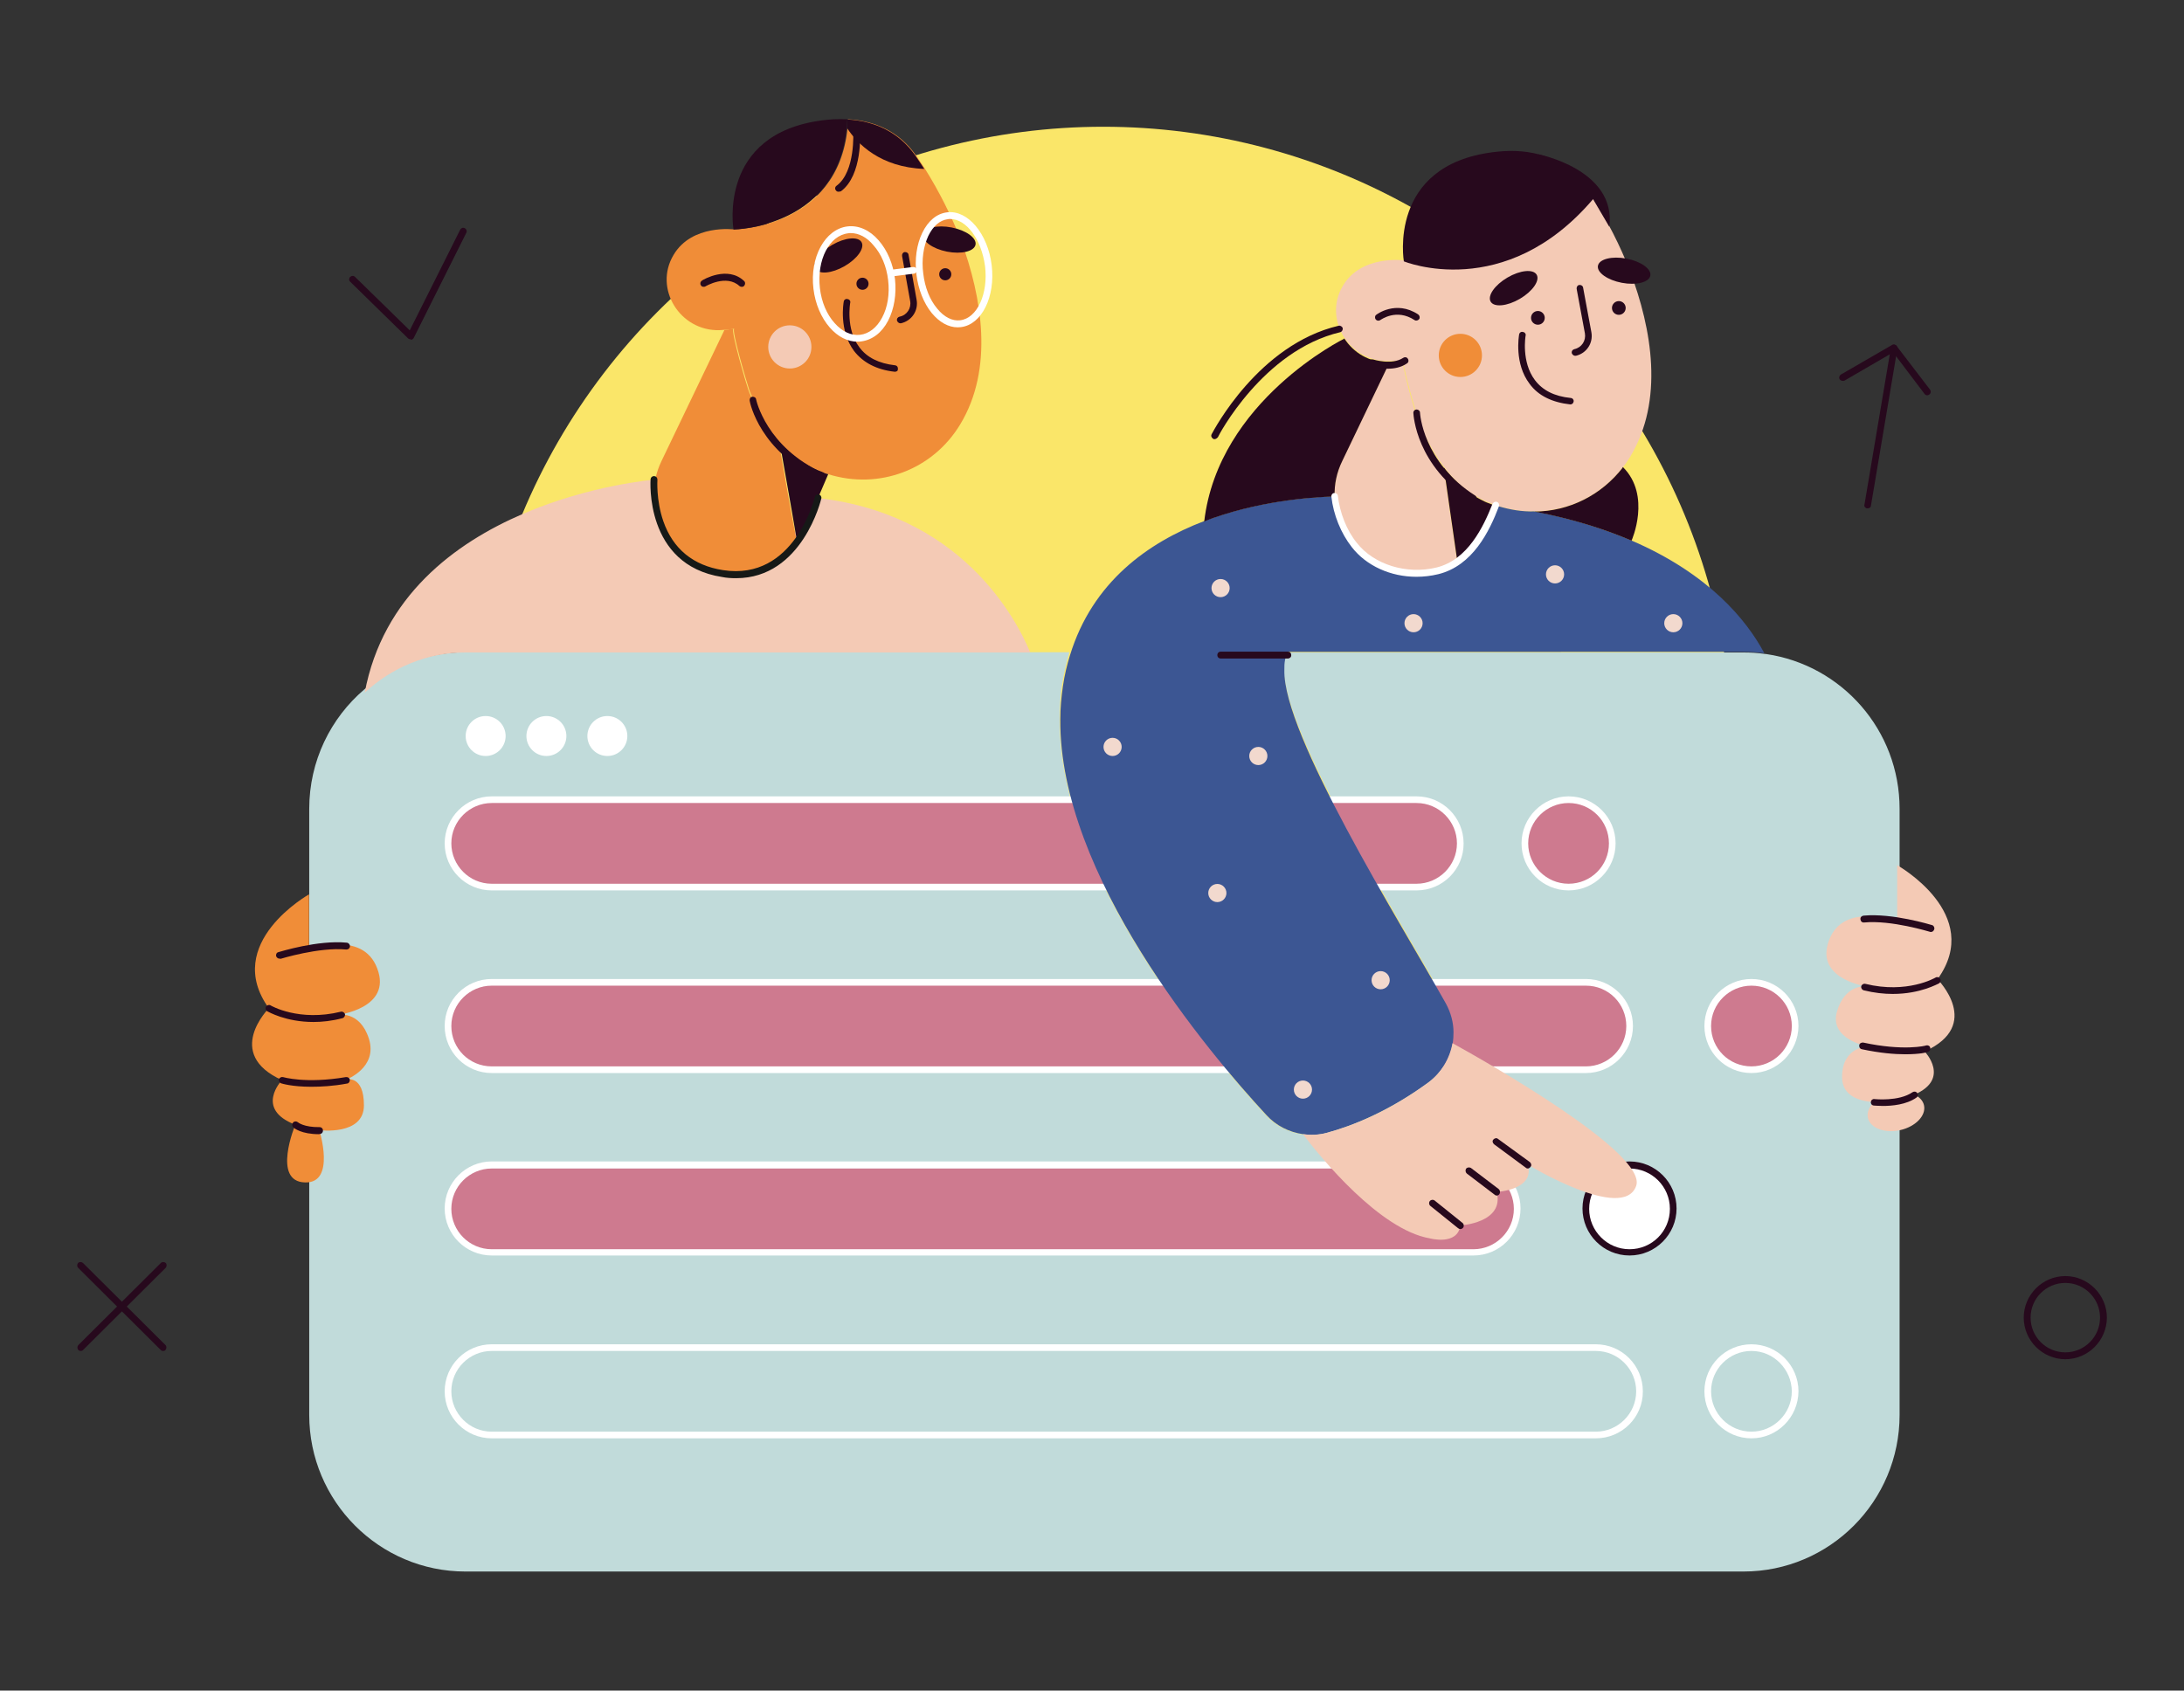 <?xml version="1.0" encoding="utf-8"?>
<!-- Generator: Adobe Illustrator 23.0.3, SVG Export Plug-In . SVG Version: 6.00 Build 0)  -->
<svg version="1.1" id="Layer_1" xmlns="http://www.w3.org/2000/svg" xmlns:xlink="http://www.w3.org/1999/xlink" x="0px" y="0px"
	 viewBox="0 0 1082 837.7" style="enable-background:new 0 0 1082 837.7;" xml:space="preserve">
<rect x="0" y="0" width="1082" height="837.7" fill="#333333" stroke="none"/>
<style type="text/css">
	.st0{fill:#FAE669;}
	.st1{fill:#C1DBDA;}
	.st2{fill:#F08D38;}
	.st3{fill:#CE7A8F;}
	.st4{fill:#FFFFFF;}
	.st5{fill:#27091D;}
	.st6{fill:#F4CAB5;}
	.st7{fill:#3C5693;}
	.st8{fill:#161917;}
	.st9{fill:#F2D9CE;}
</style>
<g>
	<circle class="st0" cx="546.6" cy="374.6" r="311.8"/>
	<path class="st1" d="M941.1,400.8v300.3c0,42.8-34.6,77.6-77.4,77.6H230.6c-42.7,0-77.4-34.8-77.4-77.6V400.8
		c0-23.7,10.6-45,27.3-59.2l0,0c13.5-11.4,30.9-18.4,49.9-18.4h299.4c-1.4,4.8-2.6,10-3.5,15.4c-1,5.9-1.3,11.9-1.3,17.9
		c-0.6,77.4,73.3,164.9,102.1,196.1c4.8,5.3,11.3,8.5,18.2,9.5c3.8,0.5,7.9,0.4,11.9-0.7c12.5-3.4,30.2-10.2,49.9-24.7
		c6.7-4.9,10.9-12,12.3-19.7c0.4-1.8,0.5-3.6,0.4-5.4c0.1-5.2-1.1-10.6-3.8-15.4c-23.1-41.4-78.9-130.8-80-164.1
		c-0.1-3.6,0.4-6.6,1.7-8.8h225.9c3.6,0,7.1,0.2,10.5,0.7c0.4,0,0.6,0.1,1,0.1C912.5,329.6,941.1,361.8,941.1,400.8z"/>
	<path class="st1" d="M720,511.5c0,1.8-0.1,3.6-0.4,5.4c-1.3,7.7-5.5,14.8-12.3,19.7c-19.9,14.3-37.5,21.3-49.9,24.7
		c-4,1.1-7.9,1.3-11.9,0.7c-6.9-1-13.4-4.2-18.2-9.5c-28.9-31.2-102.7-118.7-102.1-196.1c0.4,77.2,73.4,164.1,102.1,195.3
		c7.6,8.3,19.2,11.7,30.1,8.8c12.5-3.4,30.2-10.3,49.9-24.8C715.4,529.9,719.9,520.9,720,511.5z"/>
	<path class="st2" d="M475.7,210.3c-13.6,22.5-40.1,32.5-65.3,24.7c-1-0.2-1.9-0.6-2.9-1c-2.9-1.1-5.5-2.4-8.1-3.8
		c-0.5-0.2-0.8-0.5-1.3-0.8c-0.7-0.5-1.4-1-2.2-1.4c-0.5-0.4-0.8-0.6-1.3-1c-2.2-1.7-4.2-3.5-6.1-5.3c-0.4-0.4-0.7-0.7-1-1
		c-0.4-0.5-0.8-1-1.2-1.3c-0.8-1-1.7-1.9-2.4-2.9c-0.4-0.5-0.8-1-1.2-1.6l0,0c-0.4-0.5-0.7-1-1.1-1.6c-0.8-1.2-1.7-2.4-2.4-3.6
		c-0.2-0.4-0.5-0.8-0.7-1.2c-0.4-0.6-0.7-1.1-1-1.7c-1.1-1.9-2-3.8-3-5.8c-0.5-1-0.8-1.9-1.3-2.9c-0.4-0.7-0.6-1.3-0.8-2
		c-0.5-1.1-1-2.2-1.3-3.2c-0.6-1.7-9-29.7-7.3-30.1c-1.6,0.4-3,0.5-4.5,0.6c-1,0.1-1.9,0.1-2.9,0.2c-19.5,0.5-32.7-20.6-22.7-37.3
		c9.1-15.4,30.1-12.6,30.1-12.6s51.2-0.6,56.1-50.4c0.1-1.3,0.2-2.8,0.2-4.2c13.5,0.7,25.6,6.3,33.7,17.9c1.6,2.2,3,4.5,4.5,6.7
		c7,11.2,12.9,23,17.7,35.1C486.6,147.5,492.4,182.7,475.7,210.3z"/>
	<g>
		<path class="st3" d="M701.8,439.5H243.6c-11.9,0-21.7-9.7-21.7-21.7l0,0c0-11.9,9.7-21.7,21.7-21.7h458.2
			c11.9,0,21.7,9.7,21.7,21.7l0,0C723.5,429.8,713.7,439.5,701.8,439.5z"/>
		<path class="st4" d="M701.8,441.2H243.6c-12.9,0-23.3-10.5-23.3-23.3s10.5-23.3,23.3-23.3h458.2c12.9,0,23.3,10.5,23.3,23.3
			C725.2,430.7,714.7,441.2,701.8,441.2z M243.6,397.9c-10.9,0-20,8.9-20,20c0,10.9,8.9,20,20,20h458.2c10.9,0,20-8.9,20-20
			c0-10.9-8.9-20-20-20H243.6L243.6,397.9z"/>
	</g>
	<g>
		<path class="st3" d="M785.7,530H243.6c-11.9,0-21.7-9.7-21.7-21.7l0,0c0-11.9,9.7-21.7,21.7-21.7h542.1c11.9,0,21.7,9.7,21.7,21.7
			l0,0C807.3,520.4,797.6,530,785.7,530z"/>
		<path class="st4" d="M785.7,531.7H243.6c-12.9,0-23.3-10.5-23.3-23.3c0-12.9,10.5-23.3,23.3-23.3h542.1
			c12.9,0,23.3,10.5,23.3,23.3C809,521.2,798.6,531.7,785.7,531.7z M243.6,488.4c-10.9,0-20,8.9-20,20c0,11.1,8.9,20,20,20h542.1
			c10.9,0,20-8.9,20-20c0-11.1-8.9-20-20-20H243.6z"/>
	</g>
	<g>
		<path class="st3" d="M730,620.5H243.6c-11.9,0-21.7-9.7-21.7-21.7l0,0c0-11.9,9.7-21.7,21.7-21.7H730c11.9,0,21.7,9.7,21.7,21.7
			l0,0C751.6,610.8,741.9,620.5,730,620.5z"/>
		<path class="st4" d="M730,622.1H243.6c-12.9,0-23.3-10.5-23.3-23.3s10.5-23.3,23.3-23.3H730c12.9,0,23.3,10.5,23.3,23.3
			S742.9,622.1,730,622.1z M243.6,579c-10.9,0-20,8.9-20,20c0,10.9,8.9,20,20,20H730c10.9,0,20-8.9,20-20c0-10.9-8.9-20-20-20H243.6
			z"/>
	</g>
	<g>
		<path class="st1" d="M790.6,711.1h-547c-11.9,0-21.7-9.7-21.7-21.7l0,0c0-11.9,9.7-21.7,21.7-21.7h547c11.9,0,21.7,9.7,21.7,21.7
			l0,0C812.3,701.3,802.6,711.1,790.6,711.1z"/>
		<path class="st4" d="M790.6,712.7h-547c-12.9,0-23.3-10.5-23.3-23.3c0-12.9,10.5-23.3,23.3-23.3h547c12.9,0,23.3,10.5,23.3,23.3
			C814,702.3,803.5,712.7,790.6,712.7z M243.6,669.4c-10.9,0-20,8.9-20,20c0,10.9,8.9,20,20,20h547c10.9,0,20-8.9,20-20
			c0-10.9-8.9-20-20-20H243.6z"/>
	</g>
	<g>
		<circle class="st3" cx="777.1" cy="417.9" r="21.7"/>
		<path class="st4" d="M777.1,441.2c-12.9,0-23.3-10.5-23.3-23.3s10.5-23.3,23.3-23.3c12.9,0,23.3,10.5,23.3,23.3
			S790,441.2,777.1,441.2z M777.1,397.9c-10.9,0-20,8.9-20,20c0,10.9,8.9,20,20,20s20-8.9,20-20S788.2,397.9,777.1,397.9z"/>
	</g>
	<g>
		<circle class="st3" cx="867.7" cy="508.3" r="21.7"/>
		<path class="st4" d="M867.7,531.7c-12.9,0-23.3-10.5-23.3-23.3c0-12.9,10.5-23.3,23.3-23.3c12.9,0,23.3,10.5,23.3,23.3
			C890.9,521.2,880.5,531.7,867.7,531.7z M867.7,488.4c-10.9,0-20,8.9-20,20c0,11.1,8.9,20,20,20c10.9,0,20-8.9,20-20
			C887.7,497.3,878.7,488.4,867.7,488.4z"/>
	</g>
	<g>
		<circle class="st4" cx="807.3" cy="598.9" r="21.7"/>
		<path class="st5" d="M807.3,622.1c-12.9,0-23.3-10.5-23.3-23.3s10.5-23.3,23.3-23.3c12.9,0,23.3,10.5,23.3,23.3
			S820.2,622.1,807.3,622.1z M807.3,579c-10.9,0-20,8.9-20,20c0,10.9,8.9,20,20,20s20-8.9,20-20S818.3,579,807.3,579z"/>
	</g>
	<g>
		<circle class="st1" cx="867.7" cy="689.4" r="21.7"/>
		<path class="st4" d="M867.7,712.7c-12.9,0-23.3-10.5-23.3-23.3c0-12.9,10.5-23.3,23.3-23.3c12.9,0,23.3,10.5,23.3,23.3
			C890.9,702.3,880.5,712.7,867.7,712.7z M867.7,669.4c-10.9,0-20,8.9-20,20c0,10.9,8.9,20,20,20c10.9,0,20-8.9,20-20
			C887.6,678.5,878.7,669.4,867.7,669.4z"/>
	</g>
	<path class="st6" d="M807.7,226.2c-1.1,1.8-2.3,3.6-3.6,5.2c-10.7,14-26.8,21.9-43.9,22c-5.9,0.1-11.9-0.8-17.9-2.6
		c-0.5-0.1-1-0.2-1.4-0.5c-0.5-0.1-1-0.4-1.4-0.5c-0.6-0.2-1.2-0.5-1.8-0.7c-0.6-0.2-1.3-0.5-1.9-0.8h-0.1l0,0
		c-0.6-0.4-1.3-0.6-1.9-1c-0.5-0.2-0.8-0.5-1.3-0.7c-0.6-0.4-1.1-0.6-1.7-1c-0.6-0.4-1.1-0.7-1.7-1.1c-0.6-0.4-1.1-0.7-1.7-1.1
		c-0.5-0.4-0.8-0.6-1.3-1c-1.1-0.8-2-1.7-3-2.5c-0.4-0.4-0.7-0.7-1.1-1.1c-1.9-1.8-3.7-3.7-5.4-5.9c-0.4-0.5-0.8-1-1.2-1.6
		c-0.6-0.7-1.2-1.6-1.8-2.4c-0.1-0.2-0.2-0.4-0.4-0.5c-0.5-0.7-1-1.4-1.4-2.2c-2.5-3.8-4.7-7.9-6.6-12.2l0,0
		c-0.8-1.9-1.7-3.7-2.4-5.7c-0.6-1.7-9-29.7-7.3-30.1c-1.6,0.4-3,0.5-4.5,0.6c-0.8,0.1-1.7,0.1-2.4,0.1c-0.4,0-0.6,0-1,0
		c-9.4,0.1-17.2-4.8-21.7-11.8c-4.7-7.3-5.7-17-0.6-25.5c9.1-15.4,30.1-12.6,30.1-12.6s50,20.5,93.8-30.9
		c7.2,11.4,13.4,23.5,18.3,36.1C818.5,163.3,824.4,198.4,807.7,226.2z"/>
	<path class="st6" d="M721.9,278.2c-6.4,4.2-13.8,6.5-21.5,6.5c-4.5,0-8.9-0.7-13.4-2.4c-15.9-5.8-25.6-20.6-25.9-36.3
		c-0.1-5.9,1.1-11.8,3.8-17.6l23.5-49c0.8,0,1.7-0.1,2.4-0.1c1.4-0.1,2.9-0.4,4.5-0.6c-1.7,0.4,6.6,28.3,7.3,30.1
		c0.7,1.9,1.6,3.7,2.4,5.7l0,0c1.9,4.2,4.1,8.3,6.6,12.2c0.5,0.7,1,1.4,1.4,2.2c0.1,0.2,0.2,0.4,0.4,0.5c0.6,0.8,1.2,1.6,1.8,2.4
		l2.5,17.4L721.9,278.2z"/>
	<path class="st5" d="M740.9,250.4l-4.5,10.5c-3.1,7.3-8.3,13.2-14.4,17.3l-4.2-29.2l-2.5-17.4c0.4,0.5,0.8,1,1.2,1.6
		c1.7,2,3.5,4.1,5.4,5.9c0.4,0.4,0.7,0.7,1.1,1.1c1,0.8,2,1.7,3,2.5c0.4,0.4,0.8,0.6,1.3,1c0.6,0.4,1.1,0.7,1.7,1.1
		c0.5,0.4,1.1,0.7,1.7,1.1c0.6,0.4,1.1,0.7,1.7,1c0.5,0.2,0.8,0.5,1.3,0.7c1.3,0.7,2.5,1.3,4,1.8c0.6,0.2,1.2,0.5,1.8,0.7
		C740,250,740.4,250.2,740.9,250.4z"/>
	<path class="st5" d="M419.8,59.1c-2.2,54-56.4,54.6-56.4,54.6s-8.2-47.5,44.2-54.1c1.7-0.2,3.5-0.4,5.2-0.5
		C415.1,59,417.4,59,419.8,59.1z"/>
	<path class="st5" d="M789.3,98.6c-43.8,51.5-93.8,30.9-93.8,30.9s-8.2-47.5,44.2-54.1c1.7-0.2,3.5-0.4,5.2-0.5
		c16.2-1,31.4,4.2,40.7,17.9C786.8,94.7,788,96.7,789.3,98.6z"/>
	<path class="st6" d="M510.4,323.3H230.6c-19,0-36.5,7.5-49.9,19.9c17.9-95.6,143.4-105.5,143.4-105.5c0.2,17.1,10,33.2,25.9,39.5
		c4.5,1.7,8.9,2.5,13.4,2.5c12.4,0,24.3-6.5,31.6-17.4c1.7-2.5,3.1-5.3,4.3-8.3l3-7.5C475.7,253.4,503.5,306.6,510.4,323.3z"/>
	<path class="st2" d="M394.8,268.5c-7.3,10.2-19.2,16.1-31.6,16.1c-4.5,0-8.9-0.7-13.4-2.4c-15.9-5.8-25.6-20.6-25.9-36.3
		c-0.1-5.9,1.1-11.8,3.8-17.4l31.2-65c1.4-0.1,2.9-0.4,4.5-0.6c-1.7,0.4,6.6,28.3,7.3,30.1c0.4,1.1,0.8,2.2,1.3,3.2
		c0.2,0.7,0.6,1.3,0.8,2c0.4,1,0.8,1.9,1.3,2.9c1,1.9,1.9,3.8,3,5.8c0.4,0.6,0.6,1.1,1,1.7c0.2,0.4,0.5,0.8,0.7,1.2
		c0.7,1.2,1.6,2.4,2.4,3.6c0.4,0.5,0.7,1,1.1,1.6l0,0c0.4,0.5,0.7,1,1.2,1.6c0.8,1,1.6,1.9,2.4,2.9l6,34L394.8,268.5z"/>
	<path class="st5" d="M410.3,235l-8.1,18.9l-3,6.9c-1.2,2.8-2.6,5.3-4.3,7.7l-2.6-15.2l-6-34c0.4,0.5,0.8,1,1.2,1.3
		c0.4,0.4,0.6,0.7,1,1c1.9,1.9,4,3.7,6.1,5.3c0.5,0.4,0.8,0.6,1.3,1c0.7,0.5,1.4,1,2.2,1.4c0.5,0.2,0.8,0.6,1.3,0.8
		c2.5,1.6,5.3,2.8,8.1,3.8C408.4,234.4,409.4,234.8,410.3,235z"/>
	<path class="st7" d="M638,323.2c-1.3,2.2-1.8,5.2-1.7,8.8c-0.8,31.8,56.4,123.3,80,165.2c2.5,4.6,3.8,9.5,3.8,14.3
		c0,1.8-0.1,3.6-0.4,5.4c-1.3,7.7-5.5,14.8-12.3,19.7c-19.9,14.3-37.5,21.3-49.9,24.7c-4,1.1-7.9,1.3-11.9,0.7
		c-6.9-1-13.4-4.2-18.2-9.5c-28.9-31.2-102.7-118.7-102.1-196.1c0-5.5,0.5-10.9,1.3-16.4c0.8-5.4,2-10.5,3.5-15.3
		c11.1-36.3,38.7-55.9,66.5-66.5l0,0c26.1-10,52.2-11.9,64.6-12.3c0.2,15.8,10,30.6,25.9,36.3c4.5,1.6,8.9,2.4,13.4,2.4
		c7.7,0,15.3-2.3,21.5-6.5c6.3-4.1,11.3-10,14.4-17.3l0.7-1.7l0,0l3.7-8.8c0.5,0.1,1,0.4,1.4,0.5c6,1.8,12,2.8,17.9,2.6
		c18.8,3.6,34.8,8.7,48.1,14.4c38.6,16.6,57.3,39.7,65.9,55.9c-3.4-0.5-6.9-0.7-10.5-0.7H638z"/>
	<path class="st2" d="M153.2,443.1c0,0-43.3,24.2-20,56.5c0,0-22.5,22.5,6.5,35.6c0,0-13.8,14.3,6.6,22.1c0,0-11.8,28.3,4.9,28.6
		c15.3,0.4,7-25.9,7-25.9s22.1,2.9,22.1-12.3s-8.7-12.8-8.7-12.8s15.6-5.8,11.2-20.1c-4.5-14.3-15.5-11.9-15.5-11.9
		s27.1-3.2,19.6-23c-7.3-19.6-33.8-9.1-33.8-9.1V443.1z"/>
	<path class="st6" d="M953.5,521c0,0,13.1,13.6-5.1,21.4c2.5,1.1,4.3,3,4.8,5.3c1.1,5.1-4.2,10.6-11.9,12.3
		c-7.7,1.7-14.8-1.1-15.9-6.1c-0.6-2.6,0.6-5.5,3-7.8c-6.5-0.4-15.8-2.6-15.8-12.4c0-15.2,12.8-15.2,12.8-15.2s-19.7-3.4-15.2-17.7
		c3.8-12.2,12.4-12.3,14.9-11.9c-4.2-0.7-25.6-5.1-19-22.9c7.3-19.7,33.8-9.1,33.8-9.1v-28.2c0,0,43.3,24.2,20,56.5
		C960,485.4,982.5,507.9,953.5,521z"/>
	<path class="st5" d="M457.9,83.7c-21.8-0.8-33.1-12.4-38.3-20.3c0.1-1.3,0.2-2.8,0.2-4.2c13.5,0.7,25.6,6.3,33.7,17.9
		C455,79.2,456.4,81.5,457.9,83.7z"/>
	<path class="st5" d="M688.5,179.4l-23.5,49c-2.8,5.7-4,11.7-3.8,17.6c-12.4,0.4-38.5,2.3-64.6,12.3l69.4-90.6
		c4.5,7,12.3,11.9,21.7,11.8C687.9,179.4,688.2,179.4,688.5,179.4z"/>
	<path class="st5" d="M808.3,267.9c-13.5-5.8-29.4-10.8-48.1-14.4c17.1-0.1,33.2-8.1,43.9-22C805.3,241.9,807,256.2,808.3,267.9z"/>
	<path class="st5" d="M348.6,142.1c-0.6,0-1.1-0.2-1.4-0.8c-0.5-0.8-0.2-1.8,0.6-2.3c0.5-0.4,12.6-7.5,20.8,0.2
		c0.7,0.6,0.7,1.7,0.1,2.4c-0.6,0.7-1.7,0.7-2.4,0.1c-6.4-5.9-16.7,0.1-16.8,0.2C349.2,142.1,349,142.1,348.6,142.1z"/>
	<path class="st5" d="M443.4,184.2c-0.1,0-0.1,0-0.2,0c-8.9-1-15.6-4.5-20.1-10.3c-7.6-10.2-5.2-23.9-5.1-24.4
		c0.1-1,1.1-1.6,1.9-1.3c1,0.1,1.6,1.1,1.3,1.9c0,0.1-2.3,12.9,4.5,21.9c3.7,5.1,9.7,8.1,17.7,9c1,0.1,1.6,1,1.4,1.8
		C445,183.6,444.3,184.2,443.4,184.2z"/>
	<circle class="st5" cx="427.3" cy="140.6" r="3"/>
	<circle class="st5" cx="468.3" cy="135.9" r="3"/>
	<path class="st5" d="M446.1,160.2c-0.7,0-1.4-0.5-1.7-1.3c-0.2-1,0.4-1.8,1.3-2c3.6-0.7,5.9-4.2,5.2-7.8l-4-22.3
		c-0.1-1,0.5-1.8,1.3-1.9c1-0.1,1.8,0.5,1.9,1.3l4,22.3c1,5.4-2.4,10.5-7.8,11.7C446.3,160.2,446.2,160.2,446.1,160.2z"/>
	<path class="st4" d="M441.5,137c-0.8,0-1.6-0.6-1.7-1.4c-0.1-1,0.5-1.8,1.4-1.9l11.1-1.4c1-0.1,1.8,0.5,1.9,1.4
		c0.1,1-0.5,1.8-1.4,1.9l-11.1,1.4C441.7,137,441.6,137,441.5,137z"/>
	<ellipse transform="matrix(0.866 -0.5 0.5 0.866 -7.647 224.652)" class="st5" cx="415.4" cy="126.6" rx="13.2" ry="6.1"/>
	
		<ellipse transform="matrix(0.193 -0.981 0.981 0.193 263.348 557.097)" class="st5" cx="470.2" cy="118.5" rx="6.1" ry="13.2"/>
	<path class="st4" d="M424.8,169.3c-4.9,0-9.7-2.4-13.7-7c-4.3-4.9-7.2-11.7-8.1-19.2c-1.9-15.6,5.7-29.5,16.8-30.9
		c5.5-0.7,11.1,1.8,15.5,6.9c4.3,4.9,7.2,11.7,8.1,19.2l0,0c0.8,7.5-0.4,14.8-3.4,20.6c-3.1,6-7.9,9.6-13.5,10.3
		C426,169.3,425.4,169.3,424.8,169.3z M421.5,115.5c-0.5,0-1,0-1.3,0.1c-9.4,1.1-15.6,13.2-14,27.2c0.8,6.9,3.4,13,7.3,17.3
		c3.7,4.2,8.2,6.3,12.6,5.8s8.3-3.6,10.9-8.5c2.8-5.2,3.8-11.8,3-18.6l0,0c-0.8-6.9-3.4-13-7.3-17.3
		C429.5,117.6,425.5,115.5,421.5,115.5z"/>
	<path class="st4" d="M474.5,162.2c-4.6,0-9.1-2.5-12.9-7.1c-4-4.9-6.7-11.8-7.6-19.2s0.1-14.7,2.9-20.5c2.9-6,7.2-9.6,12.4-10.2
		c10.2-1.2,20.1,10.6,22,26.2l0,0c1.9,15.6-4.9,29.5-15.3,30.7C475.4,162.1,474.9,162.2,474.5,162.2z M470.7,108.5
		c-0.4,0-0.7,0-1.1,0.1c-4,0.5-7.3,3.4-9.7,8.3c-2.4,5.2-3.4,11.8-2.5,18.6c0.8,6.9,3.2,13,6.9,17.4c3.4,4.2,7.5,6.3,11.4,5.8
		c8.4-1,14-13.1,12.3-26.9l0,0C486.2,118.6,478.8,108.5,470.7,108.5z"/>
	<circle class="st6" cx="391.3" cy="171.9" r="10.7"/>
	<path class="st5" d="M407.3,237.5c-0.2,0-0.5,0-0.7-0.1c-30-13.2-35.1-37.8-35.2-38.9c-0.1-1,0.4-1.8,1.3-1.9s1.8,0.4,1.9,1.3
		c0,0.2,5.1,23.9,33.3,36.5c0.8,0.4,1.2,1.3,0.8,2.2C408.5,237.2,407.9,237.5,407.3,237.5z"/>
	<path class="st5" d="M730,248.6c-0.4,0-0.6-0.1-0.8-0.2c-27.7-17.6-28.9-42.7-29-43.8c0-1,0.7-1.7,1.6-1.7s1.7,0.7,1.7,1.6
		c0,0.2,1.3,24.5,27.4,41.1c0.7,0.5,1,1.6,0.5,2.3C731.1,248.4,730.5,248.6,730,248.6z"/>
	<path class="st5" d="M682.9,158.9c-0.5,0-1-0.2-1.3-0.6c-0.6-0.7-0.5-1.8,0.2-2.3c0.1-0.1,9.7-7.5,20.8-0.2c0.7,0.5,1,1.6,0.5,2.3
		c-0.5,0.7-1.6,1-2.3,0.5c-9-5.9-16.6-0.2-17,0C683.7,158.7,683.3,158.9,682.9,158.9z"/>
	<path class="st5" d="M778,200.4L778,200.4c-9-1-15.9-4.3-20.2-10.2c-7.7-10.1-5.3-23.8-5.2-24.4c0.1-1,1.1-1.6,1.9-1.3
		c1,0.1,1.6,1.1,1.3,1.9c0,0.1-2.2,12.9,4.6,21.9c3.8,5.1,9.7,8.1,17.8,8.9c1,0.1,1.6,1,1.4,1.8C779.5,199.8,778.8,200.4,778,200.4z
		"/>
	<circle class="st5" cx="761.9" cy="157.5" r="3.4"/>
	<circle class="st5" cx="802" cy="152.6" r="3.4"/>
	<path class="st5" d="M780.4,176.3c-0.7,0-1.4-0.5-1.7-1.3c-0.2-1,0.4-1.8,1.3-2c3.6-0.8,5.8-4.2,5.2-7.8l-4.1-22.1
		c-0.1-1,0.5-1.8,1.3-1.9c1-0.1,1.8,0.5,1.9,1.3l4.1,22.1c1,5.4-2.4,10.5-7.7,11.7C780.8,176.2,780.6,176.3,780.4,176.3z"/>
	
		<ellipse transform="matrix(0.863 -0.506 0.506 0.863 30.741 398.857)" class="st5" cx="749.6" cy="142.8" rx="13.2" ry="6.1"/>
	
		<ellipse transform="matrix(0.186 -0.983 0.983 0.186 522.798 899.841)" class="st5" cx="804.4" cy="134.5" rx="6.1" ry="13.2"/>
	<circle class="st2" cx="723.5" cy="176.1" r="10.7"/>
	<path class="st5" d="M138.4,475c-0.7,0-1.3-0.5-1.6-1.2c-0.2-0.8,0.2-1.8,1.1-2c0.8-0.2,19.6-6.1,33.9-4.7c1,0.1,1.6,1,1.6,1.8
		c-0.1,1-0.8,1.6-1.8,1.6c-13.6-1.3-32.5,4.6-32.6,4.6C138.8,475,138.6,475,138.4,475z"/>
	<path class="st5" d="M155.3,506.4c-13.8,0-22.4-5.1-22.9-5.3c-0.8-0.5-1.1-1.6-0.6-2.3c0.5-0.8,1.6-1.1,2.3-0.6
		c0.1,0.1,14.1,8.2,34.8,3.1c0.8-0.2,1.8,0.4,2,1.2c0.2,0.8-0.4,1.8-1.2,2C164.4,505.9,159.6,506.4,155.3,506.4z"/>
	<path class="st5" d="M154.2,538.5c-9.5,0-14.6-1.6-14.9-1.7c-0.8-0.2-1.3-1.2-1.1-2c0.2-0.8,1.2-1.3,2-1.1c0.1,0,11.2,3.4,31.2,0
		c1-0.1,1.8,0.5,1.9,1.3c0.1,1-0.5,1.8-1.3,1.9C165,538.2,159,538.5,154.2,538.5z"/>
	<path class="st5" d="M158.1,562c-8.9,0-12.4-3-12.8-3.4c-0.7-0.6-0.7-1.7-0.1-2.4s1.7-0.7,2.4-0.1c0.1,0.1,3,2.5,10.7,2.4l0,0
		c1,0,1.7,0.7,1.7,1.7s-0.7,1.7-1.7,1.7C158.2,562,158.1,562,158.1,562z"/>
	<path class="st5" d="M956.6,461.8c-0.1,0-0.4,0-0.5-0.1c-0.2,0-19-5.9-32.6-4.6c-1,0.1-1.7-0.6-1.8-1.6c-0.1-1,0.6-1.7,1.6-1.8
		c14.3-1.3,33.2,4.5,33.9,4.7c0.8,0.2,1.3,1.2,1.1,2C958,461.3,957.4,461.8,956.6,461.8z"/>
	<path class="st5" d="M937.7,492.5c-4.3,0-9.1-0.5-14.4-1.8c-0.8-0.2-1.4-1.1-1.2-2c0.2-0.8,1.1-1.4,2-1.2c20.8,5.1,34.6-3,34.8-3.1
		c0.8-0.5,1.8-0.2,2.3,0.6c0.5,0.8,0.2,1.8-0.6,2.3C960.1,487.4,951.6,492.5,937.7,492.5z"/>
	<path class="st5" d="M943.9,522.4c-5.4,0-12.6-0.6-21.5-2.5c-1-0.2-1.4-1.1-1.3-2c0.2-1,1.1-1.4,2-1.3c19.9,4.3,31,1.6,31.2,1.4
		c0.8-0.2,1.8,0.2,2,1.2c0.2,0.8-0.2,1.8-1.2,2C954.8,521.5,951,522.4,943.9,522.4z"/>
	<path class="st5" d="M932.8,548c-2.5,0-4.2-0.2-4.5-0.2c-1-0.1-1.6-1-1.4-1.8c0.1-1,1-1.6,1.8-1.4c0.1,0,12,1.3,18.8-3.4
		c0.7-0.5,1.8-0.4,2.3,0.4s0.4,1.8-0.4,2.3C944.4,547.4,937.3,548,932.8,548z"/>
	<g>
		<path class="st5" d="M912,188.5c-0.2-0.1-0.5-0.4-0.6-0.6c-0.5-0.8-0.1-1.8,0.6-2.3l25.4-14.7c0.7-0.5,1.7-0.2,2.2,0.5l16.6,21.7
			c0.5,0.7,0.5,1.8-0.4,2.4c-0.8,0.6-1.8,0.5-2.4-0.4l-15.5-20.5l-24.1,14C913.3,188.8,912.6,188.8,912,188.5z"/>
		<path class="st5" d="M924.4,251.7c-0.6-0.4-1-1-0.7-1.7l13.1-77.8c0.1-1,1.1-1.4,1.9-1.3c1,0.1,1.4,1.1,1.3,1.9l-13.1,77.8
			c-0.1,1-1.1,1.4-1.9,1.3C924.9,251.9,924.6,251.9,924.4,251.7z"/>
	</g>
	<g>
		<path class="st5" d="M203.3,168.1c-0.5,0-0.8-0.1-1.2-0.5l-28.6-28c-0.7-0.6-0.7-1.7,0-2.4c0.6-0.6,1.7-0.7,2.4,0l27.1,26.5
			l25-49.9c0.4-0.8,1.4-1.2,2.3-0.7c0.8,0.4,1.2,1.4,0.7,2.3l-26,52c-0.2,0.5-0.7,0.8-1.2,1C203.5,168.1,203.4,168.1,203.3,168.1z"
			/>
	</g>
	<path class="st5" d="M1023.2,673.5c-11.3,0-20.6-9.3-20.6-20.6c0-11.3,9.3-20.6,20.6-20.6s20.6,9.3,20.6,20.6
		C1043.7,664.3,1034.5,673.5,1023.2,673.5z M1023.2,635.7c-9.5,0-17.2,7.7-17.2,17.2c0,9.5,7.7,17.2,17.2,17.2s17.2-7.7,17.2-17.2
		C1040.4,643.4,1032.7,635.7,1023.2,635.7z"/>
	<path class="st5" d="M40,669.4c-0.5,0-0.8-0.1-1.2-0.5c-0.6-0.6-0.6-1.7,0-2.4l40.9-40.7c0.6-0.6,1.7-0.6,2.4,0
		c0.6,0.6,0.6,1.7,0,2.4l-40.9,40.7C40.9,669.3,40.4,669.4,40,669.4z"/>
	<path class="st5" d="M80.8,669.4c-0.5,0-0.8-0.1-1.2-0.5l-40.9-40.7c-0.6-0.6-0.6-1.7,0-2.4c0.6-0.6,1.7-0.6,2.4,0L82,666.5
		c0.6,0.6,0.6,1.7,0,2.4C81.7,669.3,81.3,669.4,80.8,669.4z"/>
	<path class="st6" d="M810.6,587.6c-6.4,18.2-53.7-10.5-53.7-10.5c3.7,12.6-15.4,13.5-15.4,13.5c4,15.4-18,16.6-18,16.6
		c-1.4,10.2-15.2,6.4-15.2,6.4c-24.8-4.3-53.9-39.9-62.8-51.6c3.8,0.5,7.9,0.4,11.9-0.7c12.5-3.4,30.2-10.2,49.9-24.7
		c6.7-4.9,10.9-12,12.3-19.7C736.6,526.3,816.2,571.4,810.6,587.6z"/>
	<path class="st5" d="M756.9,579c-0.4,0-0.7-0.1-1-0.4L740.2,567c-0.7-0.6-1-1.6-0.4-2.3c0.6-0.7,1.6-1,2.3-0.4l15.8,11.5
		c0.7,0.6,1,1.6,0.4,2.3C757.9,578.7,757.4,579,756.9,579z"/>
	<path class="st5" d="M741.5,592.4c-0.4,0-0.7-0.1-1-0.4l-13.8-10.5c-0.7-0.6-0.8-1.6-0.4-2.4c0.6-0.7,1.6-0.8,2.4-0.4l13.8,10.5
		c0.7,0.6,0.8,1.6,0.4,2.4C742.5,592.2,742,592.4,741.5,592.4z"/>
	<path class="st5" d="M723.5,609c-0.4,0-0.7-0.1-1.1-0.4l-13.8-11.1c-0.7-0.6-0.8-1.7-0.2-2.4c0.6-0.7,1.7-0.8,2.4-0.2l13.8,11.1
		c0.7,0.6,0.8,1.7,0.2,2.4C724.4,608.8,724,609,723.5,609z"/>
	<path class="st8" d="M364.7,286.5c-2.2,0-4.6-0.1-7-0.6c-38.5-6-35.4-48-35.4-48.4c0.1-1,0.8-1.6,1.8-1.6c1,0.1,1.6,0.8,1.6,1.8
		c0,0.1-0.7,10,2.9,20.5c4.8,13.8,14.8,22,29.6,24.3c35.4,5.5,45.4-35.9,45.5-36.3c0.2-1,1.1-1.4,2-1.2c0.8,0.2,1.4,1.1,1.2,2
		C406.8,247.5,397.5,286.5,364.7,286.5z"/>
	<path class="st4" d="M701.7,285.8c-12.6,0-24.7-5.3-32-14.7c-5.4-6.9-9.1-16-10.1-25c-0.1-1,0.6-1.8,1.4-1.8c1-0.1,1.8,0.6,1.8,1.4
		c1,8.4,4.3,17,9.4,23.3c8.5,10.8,24.7,15.8,39.5,12.2c15.4-3.8,23.1-19.9,27.7-31.5c0.4-0.8,1.3-1.3,2.2-1s1.3,1.3,1,2.2
		c-4.7,12.4-13,29.4-30,33.6C708.9,285.4,705.3,285.8,701.7,285.8z"/>
	<path class="st5" d="M666,167.8c0,0-62.4,30.6-69.4,90.6l23.6-12.3l31.9-51.2L666,167.8z"/>
	<path class="st5" d="M808.3,267.9c0,0,10-22.3-4.3-36.5l-2,23.5L808.3,267.9z"/>
	<path class="st5" d="M601.7,217.6c-0.2,0-0.5,0-0.7-0.2c-0.8-0.5-1.2-1.4-0.7-2.3c1-1.8,23.2-44.4,62.9-53.7c0.8-0.2,1.8,0.4,2,1.2
		c0.2,0.8-0.4,1.8-1.2,2c-38.3,9-60.5,51.5-60.6,52C602.9,217.2,602.3,217.6,601.7,217.6z"/>
	<path class="st5" d="M415.4,95c-0.5,0-1-0.2-1.3-0.7c-0.6-0.7-0.4-1.8,0.4-2.3c9.4-7,8.2-26.7,8.2-26.8c0-1,0.6-1.7,1.6-1.8
		c1,0,1.7,0.6,1.8,1.6c0,0.8,1.3,21.8-9.5,29.8C416.1,94.9,415.7,95,415.4,95z"/>
	<path class="st5" d="M761.9,76.4c0,0,39,7.5,35.4,36l-8.1-13.8l-11.3,5.7L761.9,76.4z"/>
	<path class="st5" d="M638.1,326.3h-33.3c-1,0-1.7-0.7-1.7-1.7s0.7-1.7,1.7-1.7H638c1,0,1.7,0.7,1.7,1.7
		C639.8,325.6,638.9,326.3,638.1,326.3z"/>
	<path class="st5" d="M687.5,182.7c-4.5,0-8.2-1.2-8.4-1.3c-0.8-0.2-1.3-1.2-1.1-2.2c0.2-0.8,1.2-1.3,2.2-1.1c0.1,0,9.3,3,15-0.8
		c0.7-0.5,1.8-0.4,2.3,0.5c0.5,0.7,0.4,1.8-0.5,2.3C694.1,182.1,690.6,182.7,687.5,182.7z"/>
	<circle class="st9" cx="603.1" cy="442.5" r="4.5"/>
	<circle class="st9" cx="623.4" cy="374.6" r="4.5"/>
	<circle class="st9" cx="645.5" cy="539.9" r="4.5"/>
	<circle class="st9" cx="551.2" cy="370.1" r="4.5"/>
	<circle class="st9" cx="684" cy="485.7" r="4.5"/>
	<circle class="st9" cx="604.7" cy="291.4" r="4.5"/>
	<circle class="st9" cx="829" cy="308.8" r="4.5"/>
	<circle class="st9" cx="770.4" cy="284.6" r="4.5"/>
	<circle class="st9" cx="700.3" cy="308.8" r="4.5"/>
	<circle class="st4" cx="240.6" cy="364.7" r="9.9"/>
	<circle class="st4" cx="270.7" cy="364.7" r="9.9"/>
	<circle class="st4" cx="300.9" cy="364.7" r="9.9"/>
</g>
</svg>
